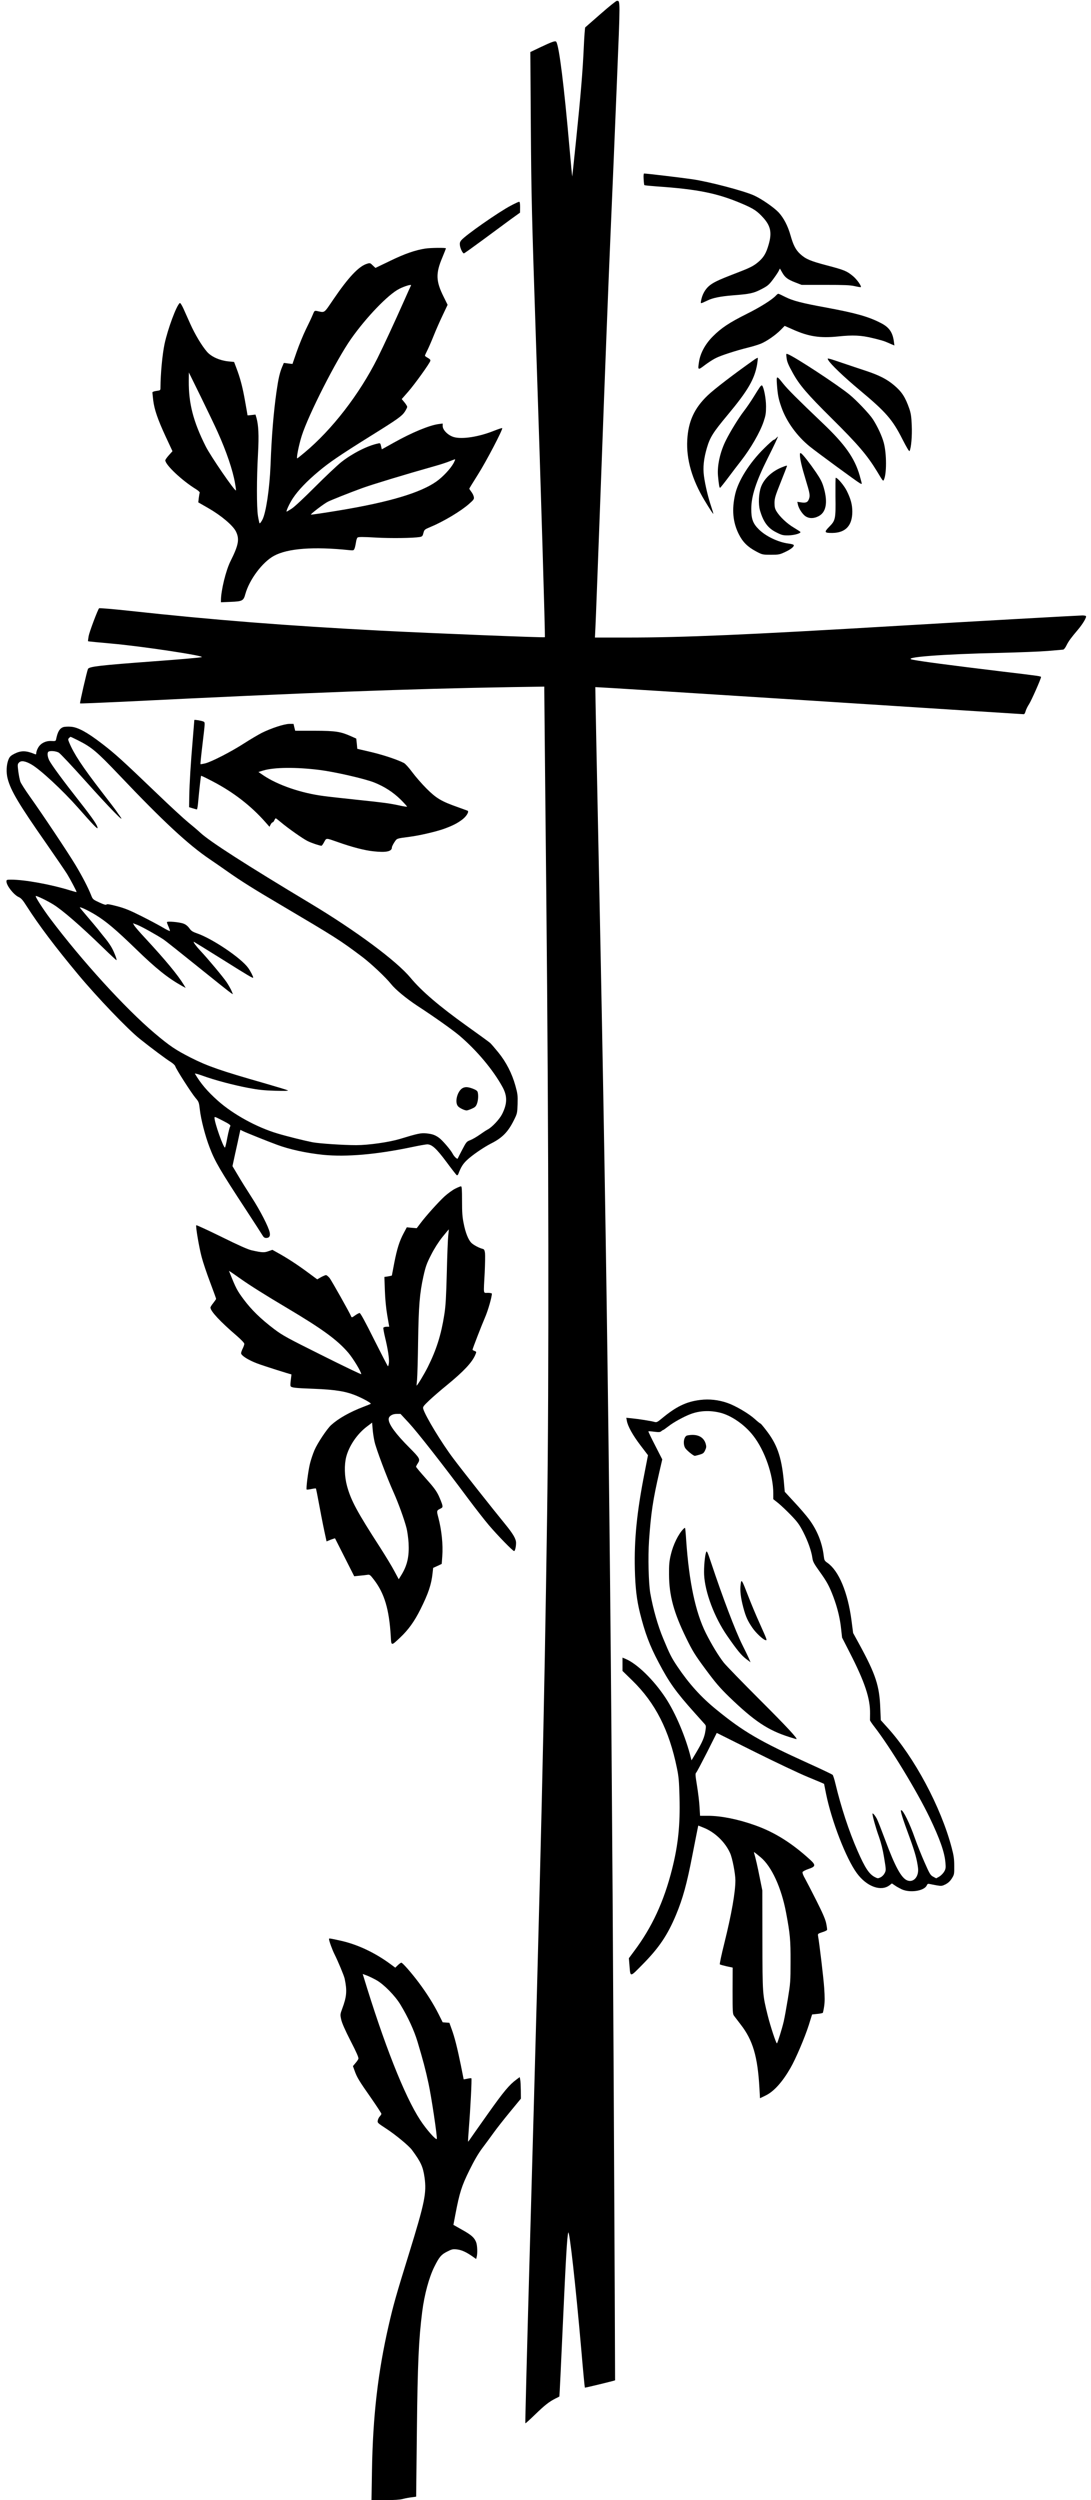 <?xml version="1.0" standalone="no"?>
<!DOCTYPE svg PUBLIC "-//W3C//DTD SVG 20010904//EN"
 "http://www.w3.org/TR/2001/REC-SVG-20010904/DTD/svg10.dtd">
<svg version="1.0" xmlns="http://www.w3.org/2000/svg"
 width="1353pt" height="3098pt" viewBox="0 0 1353 3098"
 preserveAspectRatio="xMidYMid meet">
<g transform="translate(0,3098) scale(0.1,-0.1)"
fill="#000000" stroke="none">
<path d="M7450 30809 c-102 -89 -188 -164 -192 -168 -4 -3 -12 -112 -18 -241
-13 -296 -38 -597 -95 -1150 -25 -239 -46 -444 -48 -455 -1 -11 -17 151 -35
360 -66 754 -127 1249 -163 1306 -10 17 -44 6 -203 -69 l-119 -57 6 -925 c6
-849 11 -1074 66 -2725 59 -1768 114 -3595 108 -3601 -7 -7 -1385 48 -2027 81
-1174 61 -2088 133 -3124 246 -203 22 -373 36 -377 32 -17 -18 -120 -291 -130
-346 -5 -32 -9 -61 -7 -63 3 -2 134 -15 294 -29 377 -33 1174 -154 1114 -168
-28 -7 -296 -30 -600 -52 -660 -49 -794 -64 -809 -94 -12 -24 -104 -422 -98
-427 2 -3 236 7 518 20 2303 114 3560 161 4842 182 l397 6 0 -53 c0 -30 11
-1174 25 -2544 30 -3001 34 -6008 10 -7665 -37 -2554 -70 -3968 -215 -9119
-33 -1174 -58 -2136 -55 -2139 2 -3 57 47 122 110 120 116 172 157 253 198 25
12 46 23 47 24 2 1 21 403 43 892 38 839 53 1092 67 1139 14 45 92 -651 163
-1464 21 -249 41 -455 43 -457 3 -3 367 85 375 91 1 1 -7 1730 -18 3841 -32
6091 -78 9835 -180 14748 -27 1314 -49 2391 -47 2392 1 2 1195 -73 2652 -166
1458 -94 2655 -170 2662 -170 7 0 17 17 22 38 6 21 25 60 43 87 28 43 148 313
148 335 0 11 -10 13 -490 70 -659 80 -987 123 -1104 146 -142 29 374 69 1084
84 234 6 502 16 595 24 94 8 178 15 187 16 11 0 28 20 44 53 28 56 57 94 144
197 60 71 109 155 97 166 -4 5 -24 8 -45 8 -57 -1 -1450 -79 -2292 -129 -1869
-111 -2653 -145 -3362 -145 l-390 0 6 123 c4 67 38 979 77 2027 38 1048 87
2315 109 2815 22 501 58 1360 80 1909 43 1049 43 1015 0 1016 -9 0 -99 -72
-200 -161z"/>
<path d="M7982 28761 c2 -39 6 -72 9 -75 3 -3 73 -10 155 -16 510 -35 754 -85
1056 -214 146 -62 189 -91 268 -179 95 -108 107 -196 50 -367 -26 -80 -59
-129 -119 -179 -60 -50 -105 -72 -286 -141 -216 -83 -277 -113 -328 -159 -46
-42 -80 -106 -92 -174 -7 -37 -7 -37 19 -28 14 6 42 19 63 29 61 30 158 50
308 62 219 17 259 26 356 76 78 40 94 54 142 117 30 40 62 87 72 106 l17 34
29 -51 c35 -61 67 -85 165 -123 l75 -29 295 0 c234 0 310 -3 365 -16 39 -9 72
-14 74 -12 12 11 -48 96 -95 135 -78 65 -108 77 -320 133 -210 55 -269 80
-337 143 -55 51 -85 109 -119 229 -33 118 -84 216 -147 285 -57 61 -212 169
-308 212 -128 57 -552 169 -764 200 -121 18 -566 71 -597 71 -6 0 -9 -24 -6
-69z"/>
<path d="M6335 28432 c-151 -79 -569 -371 -615 -430 -17 -21 -20 -35 -16 -66
7 -42 35 -96 49 -96 5 0 111 76 236 168 124 92 279 206 343 253 l117 84 1 68
c0 47 -4 67 -12 67 -7 0 -54 -22 -103 -48z"/>
<path d="M5275 27900 c-124 -19 -255 -64 -434 -151 l-185 -89 -33 31 c-31 31
-34 32 -71 21 -102 -31 -229 -165 -417 -441 -122 -179 -104 -166 -203 -145
-31 6 -33 5 -54 -47 -12 -30 -50 -111 -85 -181 -34 -70 -85 -195 -114 -278
l-52 -150 -53 6 -54 7 -20 -47 c-30 -70 -48 -148 -70 -302 -37 -258 -62 -560
-75 -919 -12 -295 -57 -594 -102 -677 -14 -26 -29 -45 -33 -43 -4 2 -13 44
-21 92 -17 108 -17 461 1 778 12 222 6 346 -20 439 l-12 39 -49 -6 c-27 -3
-49 -5 -49 -4 0 1 -13 78 -30 172 -31 177 -61 291 -109 416 l-28 74 -72 7
c-107 11 -211 58 -264 119 -65 75 -148 214 -207 345 -29 65 -68 152 -86 192
-20 43 -38 71 -44 67 -40 -25 -150 -322 -190 -510 -27 -131 -49 -366 -50 -536
0 -36 0 -36 -50 -43 -30 -4 -50 -12 -50 -19 0 -7 5 -51 10 -97 14 -115 56
-237 155 -451 l84 -180 -45 -50 c-24 -27 -44 -55 -44 -63 0 -56 207 -251 378
-356 30 -18 51 -38 49 -45 -3 -6 -8 -36 -12 -66 l-6 -54 122 -70 c161 -92 308
-216 345 -291 46 -94 33 -167 -66 -365 -58 -113 -120 -367 -120 -488 l0 -24
120 5 c147 6 160 13 183 98 50 179 212 395 354 472 170 93 492 117 934 71 54
-5 56 -5 67 23 6 16 13 50 17 76 3 25 12 51 19 57 10 9 69 9 222 0 192 -11
471 -7 552 7 28 6 34 12 43 49 11 42 14 44 87 75 160 66 381 198 480 287 58
51 63 59 58 86 -3 17 -17 45 -31 63 -14 18 -25 35 -25 39 0 3 48 81 106 173
101 158 314 565 302 577 -3 3 -45 -11 -94 -30 -192 -78 -402 -111 -506 -81
-71 21 -138 87 -138 137 l0 31 -52 -7 c-114 -15 -335 -107 -554 -230 l-149
-83 -9 39 c-9 38 -10 40 -40 33 -130 -27 -320 -124 -456 -232 -52 -42 -198
-180 -325 -307 -133 -133 -254 -247 -288 -268 -31 -20 -60 -37 -62 -37 -12 0
37 106 78 167 65 98 173 211 317 331 132 111 262 200 655 445 328 204 379 241
415 295 16 25 30 52 30 60 0 8 -15 33 -34 56 l-34 41 79 90 c80 91 268 352
276 384 3 12 -7 23 -31 36 -20 11 -36 23 -36 28 0 4 13 34 30 67 16 32 52 114
79 182 27 68 77 181 111 252 l61 129 -50 101 c-96 193 -99 288 -15 486 24 58
44 109 44 113 0 9 -189 7 -255 -3z m-178 -457 c-3 -5 -42 -91 -87 -193 -117
-263 -250 -550 -329 -709 -224 -446 -562 -884 -903 -1168 -48 -40 -89 -73 -92
-73 -13 0 20 166 56 280 84 263 430 943 611 1200 190 270 461 551 597 620 70
36 158 61 147 43z m-2397 -1818 c108 -239 187 -473 214 -629 9 -49 14 -91 12
-93 -13 -14 -315 426 -375 546 -154 306 -212 531 -210 810 l1 106 150 -305
c82 -168 176 -363 208 -435z m2924 -386 c-38 -68 -130 -167 -210 -224 -198
-141 -586 -257 -1208 -360 -186 -31 -344 -54 -350 -52 -11 4 160 135 210 160
46 23 270 112 424 168 119 44 538 171 900 273 69 19 152 46 185 60 33 13 64
25 68 25 5 1 -4 -22 -19 -50z"/>
<path d="M9624 27319 c-46 -51 -193 -144 -364 -229 -216 -108 -316 -174 -421
-280 -92 -92 -154 -206 -170 -312 -17 -107 -14 -108 71 -43 41 31 102 71 135
87 63 33 259 96 410 133 50 12 117 33 150 46 73 30 183 106 248 172 l48 49
102 -45 c196 -88 338 -109 562 -86 182 19 283 15 430 -21 68 -16 140 -36 159
-45 20 -8 52 -22 72 -31 l36 -15 -7 52 c-15 110 -58 172 -153 222 -158 83
-314 127 -692 197 -300 55 -407 83 -501 130 -43 22 -82 40 -87 40 -5 0 -17 -9
-28 -21z"/>
<path d="M9755 26543 c5 -45 22 -86 76 -183 82 -150 179 -263 484 -565 324
-321 439 -455 562 -657 71 -119 75 -123 83 -106 37 69 37 325 0 462 -21 80
-78 203 -135 291 -41 64 -204 236 -292 307 -151 123 -675 466 -762 499 -23 9
-23 9 -16 -48z"/>
<path d="M9347 26518 c-255 -180 -493 -363 -570 -437 -167 -159 -242 -324
-254 -554 -13 -238 59 -489 214 -747 63 -105 106 -170 109 -167 2 2 -10 43
-27 93 -38 113 -74 264 -89 376 -14 105 -3 211 35 343 40 137 76 194 260 415
251 301 333 442 365 628 6 41 10 75 7 78 -2 2 -25 -10 -50 -28z"/>
<path d="M10272 26518 c28 -51 195 -210 388 -371 326 -272 408 -365 531 -609
54 -105 84 -156 89 -147 20 37 33 189 27 318 -4 107 -11 151 -30 206 -50 144
-93 210 -189 291 -91 77 -187 125 -353 180 -71 23 -195 65 -275 92 -80 27
-157 53 -173 56 -26 6 -27 5 -15 -16z"/>
<path d="M9635 26217 c10 -133 19 -180 57 -287 62 -175 192 -354 348 -481 82
-67 587 -437 622 -456 12 -7 24 -11 25 -9 2 2 -10 48 -26 104 -62 216 -182
386 -458 648 -315 300 -435 420 -493 493 -79 100 -83 100 -75 -12z"/>
<path d="M9423 26183 c-11 -15 -46 -71 -78 -123 -32 -52 -86 -131 -120 -175
-62 -80 -169 -253 -223 -362 -71 -141 -109 -312 -98 -438 11 -117 18 -155 27
-149 5 3 51 60 101 127 50 67 121 160 158 207 120 154 236 354 280 486 25 74
30 103 30 189 0 96 -27 235 -49 258 -5 5 -17 -4 -28 -20z"/>
<path d="M9625 25550 c-10 -11 -23 -20 -30 -20 -6 0 -61 -48 -121 -108 -180
-178 -319 -399 -357 -567 -43 -188 -29 -345 44 -492 49 -99 111 -161 220 -218
72 -38 76 -39 179 -39 100 0 109 2 181 36 77 36 120 75 97 89 -7 4 -35 11 -63
14 -126 17 -278 90 -363 174 -74 72 -96 131 -95 256 0 157 59 338 203 626 81
161 132 269 126 269 -2 0 -11 -9 -21 -20z"/>
<path d="M9920 25348 c0 -55 24 -157 71 -310 54 -177 58 -201 39 -247 -15 -37
-38 -45 -97 -36 l-45 7 7 -34 c10 -49 56 -119 94 -145 44 -30 103 -30 161 0
95 47 118 169 67 350 -20 70 -39 108 -98 195 -77 113 -162 222 -185 235 -10 6
-14 2 -14 -15z"/>
<path d="M9690 25187 c-118 -49 -213 -138 -251 -237 -30 -78 -37 -218 -14
-295 42 -144 99 -221 203 -272 69 -35 83 -38 152 -37 73 2 156 26 146 43 -3 4
-40 28 -83 54 -82 48 -174 135 -214 202 -19 32 -24 54 -24 105 1 57 10 87 78
257 42 106 77 195 77 198 0 9 -13 5 -70 -18z"/>
<path d="M10361 24828 c4 -280 0 -297 -77 -375 -67 -68 -61 -78 39 -77 163 2
246 90 247 262 0 88 -19 160 -70 262 -33 65 -113 160 -136 160 -3 0 -4 -105
-3 -232z"/>
<path d="M2410 22058 c0 -3 -9 -108 -19 -234 -26 -301 -41 -548 -44 -713 l-2
-133 45 -14 c25 -8 48 -14 52 -14 3 0 9 30 13 68 16 174 35 346 39 349 2 2 71
-31 152 -74 252 -132 468 -300 643 -498 l53 -60 14 28 c8 15 19 27 25 27 5 0
15 11 21 25 6 14 14 25 18 25 3 0 33 -23 65 -50 85 -72 271 -203 330 -232 45
-23 150 -58 172 -58 5 0 20 21 33 46 29 52 19 52 165 1 177 -63 337 -105 448
-116 156 -17 227 -2 227 48 0 10 14 38 30 63 34 51 24 47 190 69 120 15 330
64 427 99 108 39 168 70 230 118 52 41 84 99 60 107 -7 3 -62 23 -124 45 -199
70 -263 108 -384 229 -58 58 -138 150 -177 203 -40 54 -85 104 -102 113 -82
42 -246 97 -403 135 l-176 41 -6 64 -7 63 -58 26 c-136 61 -194 70 -457 71
l-242 0 -11 43 -10 42 -52 0 c-62 0 -227 -54 -343 -112 -44 -23 -143 -81 -219
-130 -161 -104 -407 -230 -484 -248 -29 -7 -55 -11 -56 -9 -2 2 9 112 25 244
34 286 33 272 12 284 -20 10 -113 26 -113 19z m1555 -619 c189 -24 556 -108
673 -154 129 -51 237 -121 331 -213 46 -46 81 -85 79 -88 -3 -2 -48 4 -99 16
-123 26 -180 34 -524 70 -160 17 -344 37 -410 46 -280 36 -571 136 -750 257
l-60 41 58 18 c136 41 407 44 702 7z"/>
<path d="M787 21971 c-47 -16 -72 -57 -91 -151 -5 -23 -9 -25 -58 -22 -71 4
-134 -28 -165 -83 -13 -22 -23 -51 -23 -64 0 -18 -4 -22 -17 -16 -107 45 -170
47 -252 6 -49 -25 -61 -37 -76 -73 -26 -64 -30 -161 -10 -237 38 -148 141
-320 481 -806 115 -165 230 -334 256 -375 41 -67 118 -213 118 -224 0 -2 -35
7 -77 20 -236 74 -567 134 -735 134 -54 0 -58 -2 -58 -22 0 -51 90 -166 152
-194 30 -13 51 -37 99 -113 151 -236 353 -504 638 -846 234 -281 616 -680 766
-799 140 -112 327 -251 382 -285 30 -19 53 -41 57 -54 8 -32 199 -331 251
-392 41 -48 43 -54 54 -150 14 -120 66 -322 120 -462 67 -176 128 -280 451
-773 103 -157 195 -300 205 -317 14 -24 26 -33 46 -33 38 0 53 22 44 67 -12
66 -118 273 -225 438 -57 88 -134 211 -170 273 l-67 112 33 153 c19 83 41 185
49 224 l16 73 28 -14 c33 -17 298 -124 426 -171 155 -58 369 -104 574 -125
288 -28 660 4 1099 96 89 19 175 34 190 34 58 0 114 -51 237 -216 65 -88 123
-162 129 -166 6 -4 15 2 20 15 33 86 56 123 105 170 65 62 208 160 300 207
140 70 212 144 284 289 41 82 42 87 46 202 3 107 0 127 -28 228 -42 150 -114
291 -211 410 -43 53 -88 105 -101 117 -13 12 -145 108 -294 214 -338 242 -557
429 -693 593 -173 209 -677 583 -1242 922 -800 480 -1246 766 -1365 876 -33
31 -100 88 -150 128 -49 40 -225 201 -390 360 -429 411 -516 490 -680 616
-185 142 -299 204 -387 210 -35 3 -75 0 -91 -4z m175 -162 c177 -89 235 -138
518 -435 545 -574 858 -864 1127 -1045 57 -38 157 -108 224 -155 155 -109 320
-213 645 -404 689 -407 741 -440 1015 -646 111 -84 294 -256 359 -338 54 -68
187 -178 325 -269 215 -140 440 -300 523 -370 217 -185 418 -425 534 -637 61
-111 60 -206 -5 -335 -32 -64 -125 -163 -179 -191 -18 -9 -63 -39 -101 -66
-37 -26 -89 -56 -115 -66 -45 -17 -49 -22 -99 -117 -29 -55 -54 -104 -56 -110
-6 -14 -46 24 -64 60 -25 48 -131 171 -171 198 -50 35 -81 45 -154 53 -68 7
-112 -3 -328 -69 -132 -40 -390 -77 -542 -77 -160 0 -459 20 -543 36 -101 20
-323 75 -435 109 -259 77 -552 239 -740 407 -129 115 -212 213 -283 334 -4 6
41 -6 99 -27 149 -54 372 -113 559 -149 126 -24 197 -32 335 -36 117 -3 170
-2 160 5 -9 5 -144 46 -300 91 -526 150 -697 209 -902 313 -189 96 -261 144
-452 305 -362 306 -905 902 -1292 1417 -91 121 -189 274 -181 282 8 7 137 -55
217 -104 115 -71 338 -264 618 -536 90 -88 165 -157 167 -155 6 6 -22 84 -52
141 -14 29 -51 84 -82 122 -32 39 -75 93 -96 120 -22 28 -82 98 -132 157 -51
60 -93 110 -93 113 0 13 109 -39 197 -93 133 -82 250 -181 498 -421 251 -244
397 -360 570 -457 l48 -26 -23 38 c-74 122 -228 308 -482 582 -63 67 -122 136
-132 152 l-17 30 53 -20 c54 -21 248 -129 327 -182 24 -16 218 -170 430 -341
213 -172 397 -318 408 -324 l22 -13 -19 45 c-11 25 -38 72 -60 105 -45 66
-230 288 -326 390 -54 58 -92 110 -80 110 2 0 161 -98 353 -218 328 -206 383
-238 383 -226 0 15 -34 81 -62 120 -88 123 -444 363 -636 429 -55 19 -72 31
-94 63 -18 25 -43 46 -70 56 -49 20 -208 34 -208 19 0 -6 9 -32 21 -58 11 -25
18 -49 16 -52 -3 -2 -45 18 -93 47 -48 28 -166 91 -264 140 -138 69 -203 96
-299 121 -91 24 -125 29 -130 21 -5 -9 -30 -2 -89 25 -80 37 -82 39 -103 93
-38 95 -108 230 -192 370 -91 152 -410 630 -567 850 -57 80 -110 163 -118 185
-7 22 -19 79 -25 127 -10 81 -10 89 8 108 26 29 79 21 155 -23 109 -62 387
-320 578 -536 185 -210 242 -269 242 -251 -1 33 -53 110 -219 322 -208 264
-350 457 -380 515 -23 46 -28 98 -9 109 22 14 94 7 127 -12 18 -10 168 -170
333 -354 294 -329 506 -545 428 -437 -19 26 -39 55 -45 64 -5 9 -88 118 -184
242 -242 314 -345 470 -404 613 -14 34 -14 39 -1 53 9 8 17 15 20 15 2 0 41
-19 86 -41z m1786 -4708 c103 -52 119 -65 105 -82 -5 -8 -21 -69 -34 -136 -12
-68 -26 -123 -29 -123 -21 0 -130 309 -130 369 0 16 3 15 88 -28z"/>
<path d="M5745 17501 c-69 -29 -111 -173 -66 -228 18 -22 82 -53 108 -53 8 0
36 9 63 21 39 17 52 28 64 60 16 40 21 106 10 146 -4 16 -22 28 -60 43 -58 21
-87 24 -119 11z"/>
<path d="M5644 16250 c-32 -16 -91 -59 -131 -95 -76 -70 -232 -243 -302 -337
l-43 -57 -61 5 -62 6 -38 -71 c-53 -99 -82 -190 -117 -367 -16 -85 -30 -156
-30 -158 0 -3 -21 -8 -46 -12 l-47 -7 6 -171 c4 -109 15 -221 30 -308 l24
-138 -34 0 c-18 0 -36 -6 -39 -13 -2 -7 7 -60 21 -118 36 -148 54 -269 48
-317 -3 -23 -8 -42 -12 -42 -3 0 -80 149 -171 330 -111 223 -170 330 -180 330
-9 0 -34 -14 -57 -30 -37 -27 -41 -28 -48 -13 -15 41 -241 441 -267 476 -17
20 -37 37 -45 37 -8 0 -36 -12 -62 -26 l-47 -27 -119 88 c-123 91 -251 175
-369 240 l-68 38 -49 -17 c-52 -19 -77 -18 -204 10 -50 11 -158 59 -377 167
-169 83 -310 148 -314 145 -10 -11 35 -276 67 -395 16 -62 63 -202 104 -310
41 -109 75 -202 75 -207 0 -5 -16 -28 -35 -52 -19 -23 -35 -49 -35 -56 0 -45
121 -175 328 -352 54 -47 92 -87 92 -98 0 -10 -9 -36 -20 -58 -11 -22 -20 -48
-20 -58 0 -29 89 -85 200 -127 73 -28 410 -135 424 -135 1 0 -2 -29 -7 -65 -5
-36 -7 -71 -4 -79 8 -21 48 -26 292 -35 272 -11 401 -32 537 -91 84 -36 174
-87 166 -95 -1 -2 -44 -19 -93 -38 -169 -65 -309 -144 -399 -226 -52 -48 -168
-222 -206 -310 -20 -47 -47 -127 -58 -176 -22 -96 -48 -303 -39 -312 3 -3 29
0 58 6 28 6 54 9 57 7 2 -3 22 -100 43 -216 33 -178 59 -305 84 -417 l5 -23
51 21 c29 11 53 18 54 17 1 -2 55 -108 120 -237 l118 -233 66 7 c36 3 80 8 97
11 28 5 35 0 81 -60 130 -169 189 -365 209 -698 7 -127 3 -126 116 -20 103 97
177 200 252 350 98 196 136 307 151 451 l7 63 53 24 53 25 7 94 c11 145 -8
327 -50 485 -21 77 -19 84 21 103 33 16 35 20 29 50 -4 17 -24 68 -44 112 -30
63 -64 108 -160 215 -66 74 -121 139 -121 145 0 5 9 24 20 40 35 53 28 65
-103 197 -171 171 -257 289 -257 352 0 37 43 66 100 66 l47 0 104 -112 c104
-112 425 -521 737 -941 89 -119 203 -265 254 -325 108 -127 298 -322 314 -322
11 0 24 52 24 102 0 49 -37 112 -136 233 -145 177 -537 672 -640 810 -147 194
-349 528 -375 617 -7 25 0 34 76 107 46 43 144 128 217 187 210 172 313 282
353 377 15 37 15 37 -10 47 -14 5 -25 12 -25 15 0 12 115 308 155 400 36 82
85 251 85 295 0 5 -22 10 -50 10 -59 0 -54 -30 -39 250 5 107 7 216 4 243 -6
40 -11 48 -33 53 -43 11 -115 50 -139 76 -36 38 -71 126 -92 235 -17 80 -21
139 -21 282 0 145 -3 181 -13 181 -8 0 -40 -13 -73 -30z m-85 -580 c-5 -41
-13 -248 -18 -460 -8 -305 -14 -413 -31 -520 -39 -250 -98 -436 -205 -650 -44
-88 -130 -230 -139 -230 -1 0 2 33 6 73 4 39 10 252 13 472 7 445 19 597 66
810 27 120 40 158 95 265 41 81 91 159 141 222 43 53 78 95 79 95 1 -1 -3 -36
-7 -77z m-2584 -530 c120 -85 302 -200 580 -365 441 -262 627 -397 765 -558
60 -71 160 -235 160 -265 0 -5 -217 99 -481 231 -436 217 -493 248 -598 327
-169 128 -283 240 -380 370 -81 109 -96 138 -172 329 l-10 24 28 -18 c16 -10
64 -44 108 -75z m1670 -2025 c19 -87 153 -443 235 -625 60 -134 132 -332 161
-443 11 -42 22 -126 26 -185 9 -170 -16 -281 -93 -404 l-29 -47 -55 102 c-29
56 -108 185 -173 287 -289 447 -364 586 -413 765 -33 121 -36 262 -10 364 37
139 138 286 259 376 l62 47 6 -78 c3 -44 14 -115 24 -159z"/>
<path d="M8685 13633 c-174 -21 -300 -82 -479 -231 -52 -43 -63 -49 -88 -42
-39 12 -200 37 -282 45 l-69 7 7 -39 c12 -67 73 -177 169 -303 l93 -122 -42
-216 c-96 -486 -130 -829 -121 -1197 6 -233 23 -377 63 -540 62 -248 120 -404
231 -613 131 -250 215 -367 447 -626 55 -61 109 -122 122 -136 21 -23 21 -29
12 -89 -12 -79 -38 -139 -114 -267 l-58 -97 -9 34 c-62 252 -189 552 -313 740
-147 223 -353 424 -498 484 l-36 15 0 -82 0 -83 123 -120 c284 -277 456 -614
552 -1085 22 -105 27 -163 32 -360 9 -347 -17 -591 -92 -890 -102 -405 -251
-725 -473 -1020 l-63 -85 7 -84 c13 -156 1 -157 167 11 201 204 306 360 411
611 84 202 133 379 201 730 36 183 67 342 70 354 l5 22 62 -25 c142 -55 272
-180 333 -318 28 -62 65 -256 65 -336 0 -147 -48 -419 -136 -774 -36 -143 -61
-262 -57 -267 4 -4 42 -14 83 -24 l76 -16 -1 -287 c0 -272 1 -289 20 -313 11
-15 48 -62 81 -106 150 -193 210 -394 232 -786 l7 -127 70 34 c102 49 208 167
308 341 66 114 178 378 227 531 l41 132 65 7 c35 3 66 10 69 14 2 5 10 41 16
82 8 55 8 112 0 229 -9 128 -58 538 -76 642 -4 25 -1 28 51 45 31 9 58 22 61
29 2 6 -3 42 -11 81 -10 50 -44 128 -120 279 -58 115 -122 239 -142 275 -22
37 -35 72 -31 81 3 9 35 26 71 38 93 31 96 49 20 118 -225 205 -436 337 -676
423 -212 76 -426 119 -589 119 l-97 0 -7 113 c-3 61 -18 179 -31 260 -21 129
-23 150 -10 162 8 8 68 122 135 253 l120 239 463 -231 c255 -127 554 -269 666
-315 111 -46 202 -84 202 -86 0 -1 11 -58 25 -126 69 -337 248 -799 381 -980
123 -168 301 -232 408 -148 l27 21 37 -25 c20 -15 60 -36 87 -49 104 -46 277
-19 308 49 9 20 16 23 36 18 15 -3 54 -11 88 -17 58 -10 65 -9 110 13 33 18
57 40 78 74 29 46 30 54 29 154 0 85 -6 129 -32 226 -132 502 -464 1124 -798
1490 l-81 90 -6 145 c-10 280 -56 421 -263 800 l-74 135 -20 155 c-46 350
-158 616 -298 714 -36 25 -40 32 -46 84 -19 164 -81 320 -184 458 -32 43 -113
138 -180 209 l-120 130 -7 80 c-26 322 -76 484 -205 658 -44 59 -84 107 -88
107 -5 0 -38 26 -73 58 -74 67 -238 163 -336 197 -110 39 -229 52 -338 38z
m249 -159 c138 -35 302 -149 406 -283 144 -183 250 -488 250 -717 l0 -71 63
-50 c34 -28 105 -95 157 -149 80 -83 104 -116 152 -209 59 -116 101 -235 113
-322 6 -44 20 -70 89 -166 92 -128 120 -180 172 -317 49 -131 82 -265 95 -394
l12 -108 93 -182 c189 -368 257 -573 254 -760 -1 -39 -1 -76 -1 -82 1 -7 25
-43 54 -80 199 -257 525 -793 685 -1124 128 -267 187 -434 197 -564 5 -62 3
-76 -17 -110 -13 -21 -40 -48 -60 -60 l-38 -21 -37 20 c-34 18 -44 34 -106
175 -38 85 -93 223 -122 305 -63 180 -144 345 -169 345 -15 0 16 -100 105
-340 66 -181 91 -272 104 -378 12 -107 -57 -185 -136 -152 -72 30 -150 173
-270 497 -44 118 -90 236 -103 262 -23 45 -56 83 -56 65 0 -28 44 -185 80
-283 27 -77 49 -163 65 -265 24 -144 24 -151 7 -185 -10 -21 -31 -43 -51 -53
-32 -16 -36 -16 -71 2 -72 37 -122 113 -215 325 -107 243 -206 546 -275 835
-12 52 -28 100 -34 107 -6 7 -139 70 -296 141 -607 275 -810 393 -1150 671
-188 153 -337 319 -479 530 -72 107 -95 151 -176 347 -66 157 -126 367 -160
559 -22 124 -30 454 -16 655 24 344 48 503 128 851 l36 155 -88 172 c-49 95
-87 174 -84 176 2 2 35 0 73 -5 57 -7 73 -6 86 6 9 8 20 15 24 15 3 0 34 22
69 49 60 47 189 118 272 149 114 43 241 48 369 16z m499 -5508 c136 -113 258
-378 316 -689 49 -261 56 -334 55 -607 0 -241 -2 -266 -33 -455 -18 -110 -41
-238 -52 -285 -19 -83 -77 -270 -84 -270 -11 0 -80 209 -114 345 -65 263 -65
258 -66 935 l-1 615 -32 158 c-28 142 -52 245 -69 302 -7 23 -9 24 80 -49z"/>
<path d="M8524 13193 c-41 -8 -58 -96 -29 -152 14 -28 103 -101 122 -101 5 0
32 7 60 15 43 13 52 20 68 55 16 35 16 46 6 82 -27 87 -109 124 -227 101z"/>
<path d="M8476 12035 c-63 -63 -128 -196 -157 -320 -19 -81 -23 -127 -22 -245
1 -261 58 -471 213 -788 80 -163 107 -207 240 -387 123 -166 176 -228 292
-341 312 -301 481 -414 747 -498 45 -14 84 -26 87 -26 24 0 -121 156 -451 485
-215 215 -416 422 -447 460 -66 83 -156 232 -225 370 -128 257 -207 630 -243
1144 -5 85 -12 156 -14 158 -2 2 -11 -3 -20 -12z"/>
<path d="M8757 11747 c-16 -42 -29 -190 -25 -280 11 -219 128 -529 286 -757
122 -176 175 -241 233 -285 l57 -43 -23 53 c-13 29 -49 104 -80 165 -84 168
-243 586 -384 1010 -47 141 -55 159 -64 137z"/>
<path d="M9185 11346 c-10 -76 1 -165 34 -289 30 -111 53 -162 112 -248 41
-60 129 -144 161 -152 25 -7 23 -3 -71 207 -43 94 -106 245 -141 336 -82 212
-86 219 -95 146z"/>
<path d="M4080 6954 c0 -23 39 -131 68 -189 45 -90 118 -265 126 -302 32 -151
26 -224 -31 -376 -24 -65 -25 -72 -12 -130 8 -41 47 -130 116 -265 75 -145
102 -208 98 -223 -4 -11 -21 -36 -38 -55 l-30 -36 22 -61 c28 -78 53 -121 207
-340 68 -98 124 -184 124 -190 0 -6 -9 -20 -20 -32 -11 -11 -22 -34 -25 -50
-6 -29 -1 -33 102 -100 117 -76 284 -214 322 -266 111 -150 137 -208 156 -341
27 -192 3 -310 -194 -947 -159 -512 -194 -637 -251 -886 -133 -579 -196 -1123
-207 -1797 l-6 -368 167 0 c115 0 184 5 219 14 29 8 78 17 110 21 31 4 57 7
58 8 0 1 4 369 9 817 9 836 23 1136 66 1475 27 212 85 427 152 560 59 118 84
148 156 184 58 30 72 33 120 28 57 -6 111 -29 191 -84 l50 -35 6 24 c13 44 9
148 -7 186 -23 57 -60 89 -175 153 l-106 60 24 127 c52 273 78 354 173 547 60
122 112 211 160 275 40 52 102 138 140 190 37 52 129 169 204 260 l136 165 -1
105 c-1 58 -4 118 -8 133 l-6 29 -40 -30 c-88 -64 -159 -149 -356 -427 -113
-159 -214 -303 -224 -318 -10 -15 -19 -26 -20 -25 -2 2 3 80 10 173 19 234 38
606 31 612 -2 3 -25 1 -50 -5 -25 -5 -46 -9 -46 -7 0 1 -15 78 -34 171 -44
215 -78 352 -115 451 l-28 78 -42 3 -41 3 -51 102 c-63 125 -148 260 -247 392
-91 121 -200 245 -215 245 -6 0 -25 -14 -43 -31 l-32 -31 -58 43 c-191 141
-403 241 -605 288 -142 32 -159 35 -159 25z m587 -510 c92 -51 233 -194 299
-304 93 -153 170 -320 212 -460 67 -224 100 -347 136 -516 36 -164 111 -667
103 -688 -8 -20 -130 117 -206 234 -195 298 -450 945 -706 1788 l-7 22 51 -19
c27 -10 80 -36 118 -57z"/>
</g>
</svg>
